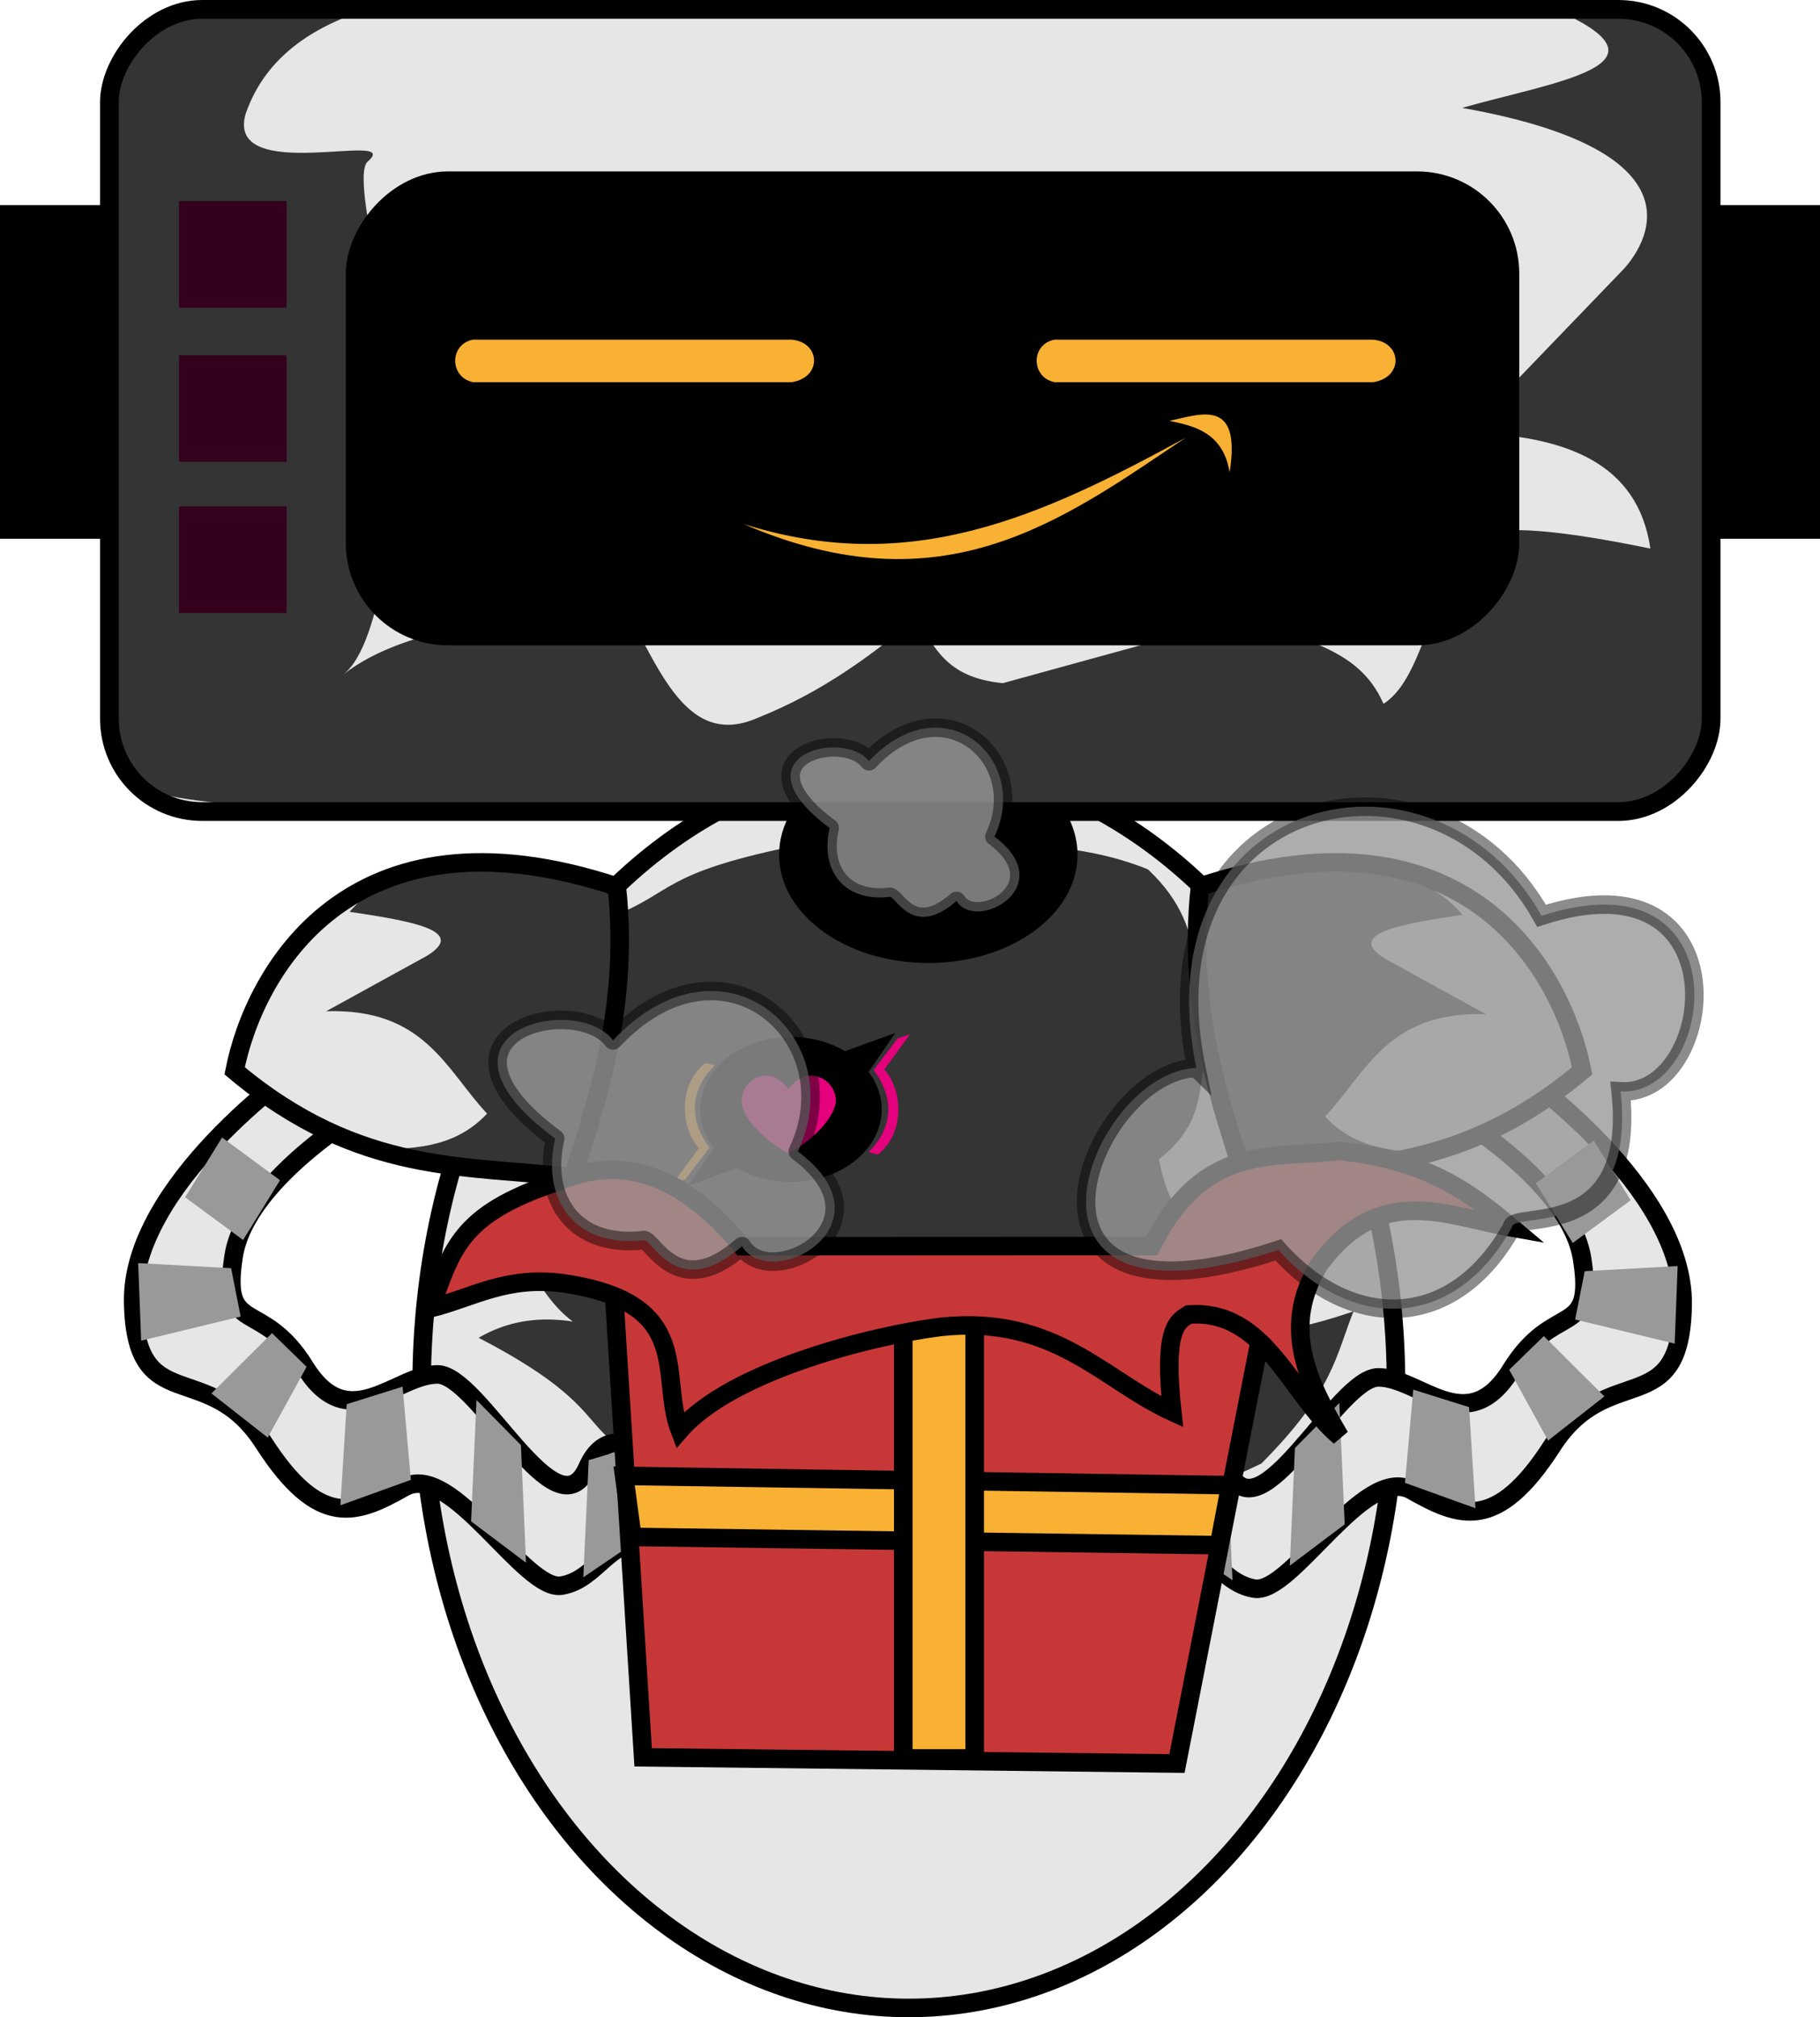 <?xml version="1.0" encoding="UTF-8"?>
<!-- Created with Inkscape (http://www.inkscape.org/) -->
<svg width="19.625mm" height="21.747mm" version="1.1" viewBox="0 0 19.625 21.747" xmlns="http://www.w3.org/2000/svg">
 <g transform="translate(-114.53 -52.627)" style="mix-blend-mode:normal">
  <g>
   <ellipse cx="124.33" cy="67.553" rx="5.253" ry="6.721" fill="#e6e6e6" stroke="#000" stroke-linecap="round" stroke-linejoin="round" stroke-width=".2"/>
   <ellipse cx="124.54" cy="61.842" rx="1.609" ry="1.167"/>
   <rect transform="scale(1,-1)" x="115.71" y="-61.376" width="17.271" height="8.648" ry="1" fill="#e6e6e6" stroke="#000" stroke-linejoin="round" stroke-width=".202"/>
   <rect transform="scale(1,-1)" x="118.36" y="-59.483" width="12.451" height="4.907" ry="1" stroke="#000" stroke-linejoin="round" stroke-width=".202"/>
  </g>
  <g fill="#e5007e">
   <rect x="116.46" y="54.795" width="1.16" height="1.149"/>
   <rect x="116.46" y="56.457" width="1.16" height="1.149"/>
   <rect x="116.46" y="58.086" width="1.16" height="1.149"/>
  </g>
  <g fill="#f8b133">
   <path d="m119.63 56.289h3.439c0.307 0.028 0.33 0.405 0 0.458h-3.439c-0.256-0.053-0.255-0.41 0-0.458z"/>
   <path d="m125.9 56.289h3.439c0.307 0.028 0.33 0.405 0 0.458h-3.439c-0.256-0.053-0.255-0.41 0-0.458z"/>
   <path d="m122.55 58.277c2.151 0.928 3.435-0.039 4.764-0.931-1.574 0.86-2.973 1.496-4.764 0.931z"/>
   <path d="m127.14 57.164c0.243 0.052 0.578 0.113 0.649 0.556 0.127-0.803-0.304-0.63-0.649-0.556z"/>
  </g>
  <rect x="132.93" y="54.838" width="1.23" height="3.597"/>
  <rect x="114.53" y="54.838" width="1.23" height="3.597"/>
  <g>
   <path d="m117.74 64.143s-1.796 1.249-1.774 2.521c0.022 1.272 0.803 0.58 1.406 1.517 0.602 0.937 1.004 0.77 1.517 0.48 0.513-0.29 1.294 1.127 1.696 1.06 0.402-0.067 0.513-0.558 1.004-0.469 0.491 0.089 1.049 1.071 1.696 0.535 0.647-0.535 0.915-0.647 0.915-0.647l-0.379-0.703s-0.747 0.759-1.183 0.58c-0.643-0.264-1.439-1.327-1.774-0.569-0.335 0.759-1.171-1.004-1.617-1.004-0.446 0-0.959 0.68-1.428-0.078-0.469-0.759-0.904-0.324-0.77-1.194 0.134-0.87 1.528-1.651 1.528-1.651z" fill="#e6e6e6" stroke="#000" stroke-width=".2"/>
   <g fill="#999">
    <rect transform="matrix(.805 .594 -.526 .851 0 0)" x="133.97" y="-17.26" width=".776" height=".757" style="mix-blend-mode:darken;paint-order:normal"/>
    <path d="m116.02 66.244 1.002 0.055 0.103 0.521-1.073 0.26z" style="mix-blend-mode:darken"/>
    <path d="m116.81 67.649 0.653-0.65 0.373 0.363-0.419 0.763z" style="mix-blend-mode:darken"/>
    <path d="m118.2 68.855 0.069-1.09 0.602-0.189 0.089 1.005z" style="mix-blend-mode:darken"/>
    <path d="m119.61 69.028 0.058-1.308 0.479 0.486 0.055 1.268z" style="mix-blend-mode:darken"/>
    <path d="m120.82 69.631 0.058-1.263 0.485-0.144 0.066 0.994z" style="mix-blend-mode:darken"/>
    <path d="m122.04 69.508-0.043-0.934 0.619 0.408-0.051 0.799z" style="mix-blend-mode:darken"/>
   </g>
  </g>
  <path d="m121.18 62.185c-2.892-0.954-3.914 0.938-4.12 1.986 1.35 1.134 2.506 1.01 3.647 1.15 0.171-0.603 0.628-1.722 0.474-3.136z" fill="#e6e6e6" stroke="#000" stroke-width=".2"/>
  <g transform="matrix(-1 0 0 1 248.64 .032)">
   <path d="m117.74 64.143s-1.796 1.249-1.774 2.521c0.022 1.272 0.803 0.58 1.406 1.517 0.602 0.937 1.004 0.77 1.517 0.48 0.513-0.29 1.294 1.127 1.696 1.06 0.402-0.067 0.513-0.558 1.004-0.469 0.491 0.089 1.049 1.071 1.696 0.535 0.647-0.535 0.915-0.647 0.915-0.647l-0.379-0.703s-0.747 0.759-1.183 0.58c-0.643-0.264-1.439-1.327-1.774-0.569-0.335 0.759-1.171-1.004-1.617-1.004-0.446 0-0.959 0.68-1.428-0.078-0.469-0.759-0.904-0.324-0.77-1.194 0.134-0.87 1.528-1.651 1.528-1.651z" fill="#e6e6e6" stroke="#000" stroke-width=".2"/>
   <g fill="#999">
    <rect transform="matrix(.805 .594 -.526 .851 0 0)" x="133.97" y="-17.26" width=".776" height=".757" style="mix-blend-mode:darken;paint-order:normal"/>
    <path d="m116.02 66.244 1.002 0.055 0.103 0.521-1.073 0.26z" style="mix-blend-mode:darken"/>
    <path d="m116.81 67.649 0.653-0.65 0.373 0.363-0.419 0.763z" style="mix-blend-mode:darken"/>
    <path d="m118.2 68.855 0.069-1.09 0.602-0.189 0.089 1.005z" style="mix-blend-mode:darken"/>
    <path d="m119.61 69.028 0.058-1.308 0.479 0.486 0.055 1.268z" style="mix-blend-mode:darken"/>
    <path d="m120.82 69.631 0.058-1.263 0.485-0.144 0.066 0.994z" style="mix-blend-mode:darken"/>
    <path d="m122.04 69.508-0.043-0.934 0.619 0.408-0.051 0.799z" style="mix-blend-mode:darken"/>
   </g>
  </g>
  <path d="m127.47 62.185c2.892-0.954 3.914 0.938 4.12 1.986-1.35 1.134-2.506 1.01-3.647 1.15-0.171-0.603-0.628-1.722-0.474-3.136z" fill="#e6e6e6" stroke="#000" stroke-width=".2"/>
  <g fill-opacity=".771">
   <path d="m118.45 52.742c-0.706 0.231-1.101 0.617-1.272 1.115-0.22 0.779 1.724 0.158 1.316 0.513-0.225 0.196 0.508 2.684 0.513 2.677-0.26 0.952-0.328 2.515-0.781 2.856 0.743-0.583 1.976-0.568 2.967-0.848 0.412 0.661 0.693 1.658 1.495 1.316 0.747-0.299 1.232-0.685 1.718-1.071 0.205 0.288 0.309 0.63 0.937 0.692l2.677-0.736c0.488 0.301 1.151 0.316 1.428 0.959 0.365-0.235 0.451-0.903 0.736-1.339 0.201-0.298-0.219-0.822 2.142-0.335-0.134-0.919-0.902-1.221-1.986-1.249l1.696-1.762c0.106-0.116 1.1-1.235-1.74-1.74 0.998-0.285 2.382-0.464 0.984-1.069 0.51 0.078 0.974-0.08 1.484 0.38 0.272-0.574 0.451 7.414-0.022 7.909-0.412 0.627-3.941 0.364-7.858 0.377-4.271 0.014-8.723 0.099-8.941-0.362-0.491-0.562-0.103-4.997-0.234-7.468 0.467-1.124 1.798-0.822 2.739-0.814z"/>
   <path d="m123.02 61.763c-1.336 0.28-1.242 0.484-1.846 0.726 0.02 2.472-0.563 2.783-0.947 3.771 0.363 0.694 0.726 0.8 1.089 0.773-0.542-0.185-1.083-0.298-1.625 0.016 1.806 0.937 0.759 1.11 2.54 1.514 2.115 1.547 3.956 0.762 5.9-0.158 0.779-0.782 0.804-1.168 0.994-1.641-0.598 0.204-1.212 0.355-1.956 0.032 0.468-0.594 0.936-0.692 1.404-0.994-0.613 0.08-1.328 0.481-1.546-0.678 0.455-0.352 0.431-0.705 0.489-1.057-0.178-0.689 0.126-1.378-0.607-2.067-1.163-0.477-2.592-0.158-3.889-0.237z"/>
   <path d="m118.3 62.457c0.653 0.098 1.275 0.201 0.836 0.473l-1.089 0.599c1.058-0.035 1.289 0.625 1.735 1.104-0.41 0.436-0.942 0.369-1.451 0.394l2.272 0.284c0.419-1.057 0.707-2.114 0.521-3.171-1.051-0.154-2.159-0.444-2.824 0.316z"/>
   <path d="m130.3 62.489c-0.653 0.098-1.275 0.201-0.836 0.473l1.089 0.599c-1.058-0.035-1.289 0.625-1.735 1.104 0.41 0.436 0.942 0.369 1.451 0.394l-2.272 0.284c-0.419-1.057-0.707-2.114-0.521-3.171 1.051-0.154 2.159-0.444 2.824 0.316z"/>
  </g>
  <g transform="matrix(1.396 0 0 1.396 -553.15 -204.31)" style="mix-blend-mode:multiply">
   <ellipse cx="484.39" cy="192.62" rx=".701" ry=".56"/>
   <path d="m484.37 192.96c-0.214-0.119-0.361-0.29-0.361-0.403-5e-5 -0.164 0.205-0.3 0.362-0.095 0.153-0.203 0.367-0.068 0.366 0.09-1.1e-4 0.106-0.148 0.29-0.367 0.408z" fill="#e5007e"/>
   <path d="m484.78 192.18 0.417-0.151-0.223 0.324z"/>
   <path d="m484.01 193.06-0.417 0.151 0.223-0.324z"/>
   <path d="m483.8 192.28-0.072-0.018c-0.221 0.175-0.183 0.515-0.049 0.656l-0.199 0.273 0.095-0.032 0.186-0.245c-0.116-0.153-0.198-0.394 0.039-0.634z" fill="#f8b133"/>
   <path d="m484.99 192.95 0.072 0.018c0.221-0.175 0.183-0.515 0.049-0.656l0.199-0.273-0.095 0.032-0.186 0.245c0.116 0.153 0.198 0.394-0.039 0.634z" fill="#e5007e"/>
  </g>
 </g>
 <g transform="translate(-114.53 -52.627)" stroke="#000" stroke-width=".2">
  <g>
   <path d="m121.13 66.24 0.335 5.332 5.756 0.067 1.071-5.466z" fill="#c83737"/>
   <path d="m121.26 68.538 6.537 0.1-0.123 0.647-6.325-0.089z" fill="#f8b133"/>
   <rect x="124.27" y="66.876" width=".77" height="4.708" fill="#f8b133" stroke-linecap="round" stroke-linejoin="round"/>
   <path d="m122.53 66.062c-0.666-0.809-1.331-0.983-1.997-0.692-1.054 0.349-1.129 0.728-1.361 1.361 0.459-0.115 0.819-0.354 1.439-0.268 1.419 0.209 1.024 0.995 1.249 1.584 0.556-0.644 2.086-1.024 2.811-1.115 1.237-0.132 1.753 0.575 2.499 0.915-0.094-0.867 0.039-0.968 0.178-1.049 0.832-0.06 1.093 0.866 1.629 1.316-0.345-0.586-0.638-1.178-0.223-1.852 0.65-0.891 1.369-0.527 2.075-0.402-0.436-0.366-0.891-0.722-1.852-0.826-0.711 0.088-1.46-0.102-2.03 1.026z" fill="#c83737"/>
  </g>
  <g fill="#999" fill-opacity=".8" stroke-opacity=".45">
   <path d="m127.43 64.141c-0.611-2.978 2.556-3.712 3.723-1.641 2.187-0.713 1.897 1.952 0.852 1.893 0.177 1.656-1.168 1.278-1.173 1.467-0.62 1.116-1.72 1.131-2.518 0.242-3.189 1.05-2.04-1.922-0.885-1.962z"/>
   <path d="m121.14 63.843c1.189-1.267 2.576-0.03 1.993 1.197 1.054 0.786-0.286 1.529-0.603 1.022-0.715 0.629-0.981-0.124-1.071-0.064-0.726 0.078-1.095-0.43-0.943-1.096-1.541-1.143 0.225-1.586 0.624-1.06z" stroke-linejoin="round" style="paint-order:normal"/>
   <path d="m123.9 60.833c0.807-0.86 1.749-0.02 1.353 0.813 0.715 0.534-0.194 1.038-0.409 0.694-0.485 0.427-0.666-0.084-0.728-0.043-0.493 0.053-0.744-0.292-0.64-0.744-1.046-0.776 0.153-1.077 0.424-0.719z" stroke-linejoin="round" style="paint-order:normal"/>
  </g>
 </g>
</svg>
